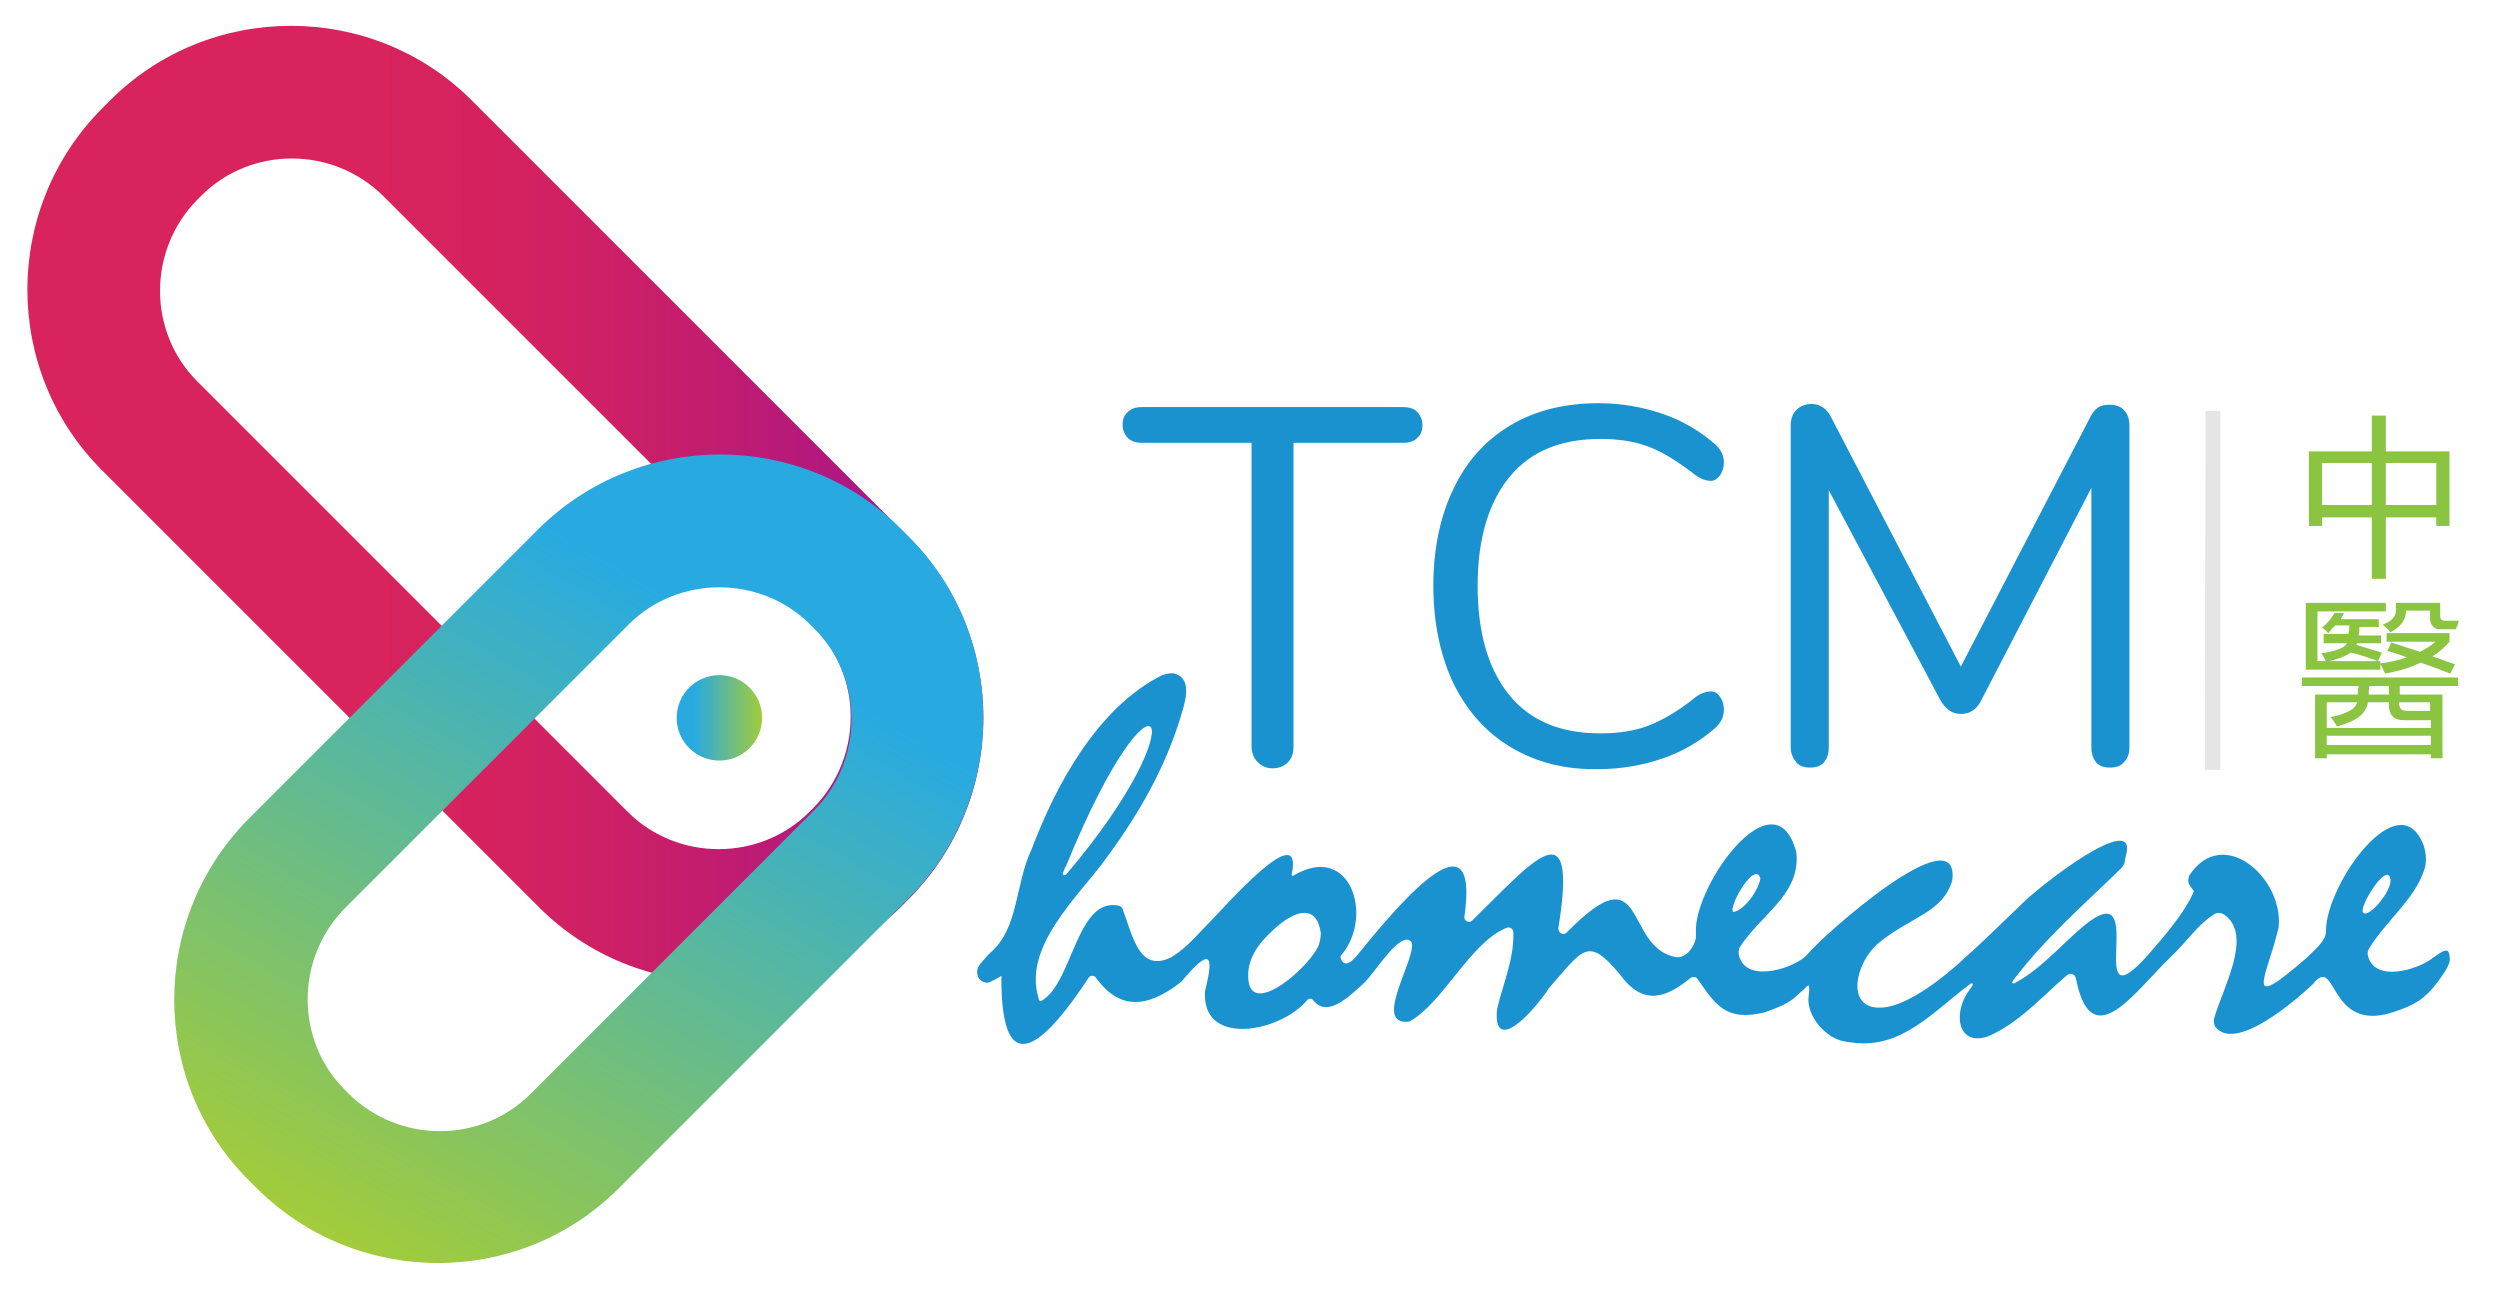 <svg xmlns="http://www.w3.org/2000/svg" xmlns:xlink="http://www.w3.org/1999/xlink" id="Layer_1" x="0px" y="0px" viewBox="0 0 321.8 166.6" style="enable-background:new 0 0 321.8 166.6;" xml:space="preserve"><style type="text/css">	.st0{fill:url(#SVGID_1_);}	.st1{fill-rule:evenodd;clip-rule:evenodd;fill:url(#SVGID_00000100375451612092879620000017538150820863012010_);}	.st2{fill:url(#SVGID_00000124870528896260529330000010570261071990273722_);}	.st3{fill:#1B92D0;}	.st4{fill:#8AC440;}	.st5{fill:#E5E5E5;}</style><g>	<g>					<linearGradient id="SVGID_1_" gradientUnits="userSpaceOnUse" x1="5388.265" y1="5441.232" x2="5388.265" y2="5564.305" gradientTransform="matrix(0 1 -1 0 5567.811 -5323.412)">			<stop offset="0" style="stop-color:#971195"></stop>			<stop offset="0.154" style="stop-color:#B1187E"></stop>			<stop offset="0.323" style="stop-color:#C71E6B"></stop>			<stop offset="0.488" style="stop-color:#D42260"></stop>			<stop offset="0.64" style="stop-color:#D8235C"></stop>		</linearGradient>		<path class="st0" d="M116,116.7l0.9-0.9c12.9-12.9,12.9-33.9,0-46.7L60.8,13C48,0.1,26.9,0.1,14.1,13l-0.9,0.9   c-12.9,12.9-12.9,33.9,0,46.7l56.1,56.1C82.1,129.6,103.1,129.6,116,116.7z M80.8,104.5L25.4,49.1c-6.4-6.4-6.4-16.9,0-23.4   l0.5-0.5c6.4-6.4,16.9-6.4,23.4,0l55.4,55.4c6.4,6.4,6.4,16.9,0,23.4l-0.5,0.5C97.8,110.9,87.2,110.9,80.8,104.5z"></path>					<linearGradient id="SVGID_00000161598923453762181430000005670627514122198420_" gradientUnits="userSpaceOnUse" x1="6022.797" y1="6737.31" x2="6022.797" y2="6748.271" gradientTransform="matrix(0 1 -1 0 6835.39 -5930.377)">			<stop offset="0" style="stop-color:#A3CC39"></stop>			<stop offset="0.8" style="stop-color:#28AAE1"></stop>		</linearGradient>					<circle style="fill-rule:evenodd;clip-rule:evenodd;fill:url(#SVGID_00000161598923453762181430000005670627514122198420_);" cx="92.6" cy="92.4" r="5.5"></circle>					<linearGradient id="SVGID_00000023265338531464536430000013593003850809463958_" gradientUnits="userSpaceOnUse" x1="5406.56" y1="-5226.081" x2="5508.149" y2="-5167.428" gradientTransform="matrix(0 -1 1 0 5271.327 5567.949)">			<stop offset="0" style="stop-color:#A3CC39"></stop>			<stop offset="0.8" style="stop-color:#28AAE1"></stop>		</linearGradient>		<path style="fill:url(#SVGID_00000023265338531464536430000013593003850809463958_);" d="M69.3,68.1l-37.2,37.2   c-12.9,12.9-12.9,33.9,0,46.7l0.9,0.9c12.9,12.9,33.9,12.9,46.7,0l37.2-37.2c12.9-12.9,12.9-33.9,0-46.7l-0.9-0.9   C103.2,55.3,82.2,55.3,69.3,68.1z M104.3,80.4l0.5,0.5c6.4,6.4,6.4,16.9,0,23.4l-36.5,36.5c-6.4,6.4-16.9,6.4-23.4,0l-0.5-0.5   c-6.4-6.4-6.4-16.9,0-23.4l36.5-36.5C87.3,74,97.9,74,104.3,80.4z"></path>	</g>	<path class="st3" d="M315.2,122.6c-0.2-0.5-0.8-0.2-1.9,0.6c-2.1,1.7-7.7,3.3-8.5-0.2c-0.1-0.3,0-0.7,0.2-1c2.2-3.5,5.8-6.3,7-9.9  c0.4-1,0.3-2.2,0-3.2c-3.1-8.4-12.6,4.9-12.6,10.9c0,0.4-0.1,0.8-0.3,1.1c-0.8,1.2-1.3,1.5-2.2,2.4c-8.4,7.3-5.1,2.5-3.6-3.9  c0.7-6.4-7.2-13.3-11.5-6.7c0,0-0.2,0.5-0.1,0.9c0.1,0.4,0.7,1.1,0.7,1.1c-1.3,3.3-5.8,8-5.8,8.1c-8.5,9.6-0.2-9.4-7.5-4.3  c-3,2.2-6.2,6.2-9.7,8c0,0-0.2,0.2-0.4,0c0-0.1,0.2-0.4,0.2-0.4c4.3-5.6,9-9.6,13.8-14.3c0.6-0.6,0.5-1.1,0.6-1.5  c2-6.5-11.6,4.1-13.6,6.3c-1.2,1.1-4.7,4.6-7.1,6.7c0,0-6.5,6.3-10.8,6.4c-4.6,0.2-3.3-5.8-0.3-8.3c4.1-3.4,8.3-3.9,9.5-8.1  c1-8.6-16.9,7.3-18.7,9.6l-0.3,0.3c0,0,0,0,0,0c-2.1,1.7-7.8,3.3-8.5-0.4c0-0.3,0-0.5,0.1-0.8c2.4-3.8,6.8-6.3,7.3-10.5  c0.1-0.5,0.1-1.4,0-1.9c-2.8-10.1-13.2,4.4-12.9,10.4c0,0.2,0,0.5,0,0.7c-0.2,1.2-1.3,2.7-2.6,2.5c0,0,0,0,0,0  c-6.8-1.3-3.6-13.8-14-3.2c-0.4,0.5-1.2,0.1-1.1-0.6c2.6-16-3.5-8.3-11.1-0.9c-0.4,0.4-1.1,0-1-0.5c2.1-14.6-9.2-0.7-14,5.2  c0,0-0.1,0.1-0.3,0.3c-0.6,0.6-1.3,0.8-1.6-0.1c-0.1-0.2,0-0.4,0-0.4c4.3-4.9,1.3-14.7-6.1-10.3c0,0-0.1,0.1-0.2,0  c-0.1-0.1,0-0.3,0-0.3c1.4-7.2-8.6,4.3-10.5,6.2c-1.7,1.7-2.9,3.3-5,4.6l0,0c-4.2,2.1-5-2.8-6.3-6.2c-0.1-0.2-0.2-0.3-0.4-0.4  c-5.5-1.3-6,9.9-10,12.2c0,0-0.2,0.1-0.3,0c-0.1-0.1-0.1-0.2-0.1-0.3c-2.1-6.6,5.1-13.1,8.6-17.9c4.3-5.8,7.7-11.8,9.7-18.4  c0.5-1.7,1.6-4.8-0.8-5.5c-0.4-0.1-1,0-1.6,0.2c-8.2,4.1-13.6,13.9-16.8,22.4c-2.2,4.6-1.6,10.2-5.4,13.4c-0.3,0.3-1.3,1.4-1.5,1.8  c-0.3,0.7-0.1,1.9,1.2,2c0.3,0,1.7-0.8,1.8-0.9c-0.1,14.7,6,8.2,11.2,0.3c0.2-0.4,0.8-0.4,1,0c3,4.1,6.5,3.9,10.8,0.6  c0,0,0.1-0.1,0.3-0.3c3.4-4,4.2-3.7,2.9,1.4c0,0.1,0,0.5,0,0.6c0.1,6.5,9.8,4.6,13.2,0.5c0.2-0.2,0.5-0.2,0.7,0  c1.8,2.4,4.6-0.4,6.3-1.9l0.4-0.4c1.2-1.1,4.7-6.9,6-5.1c0.7,2-5.2,10.8-0.3,10.2c4.3-2.3,7.9-10.3,12.6-12.1  c0.4-0.1,0.8,0.2,0.8,0.6c0.1,3.5-1.3,6.5-2.1,9.9c-0.5,5,3.2,2.2,6.5-2.4c0,0,0,0,0-0.1c4.6-5.2,5.1-7,9.3-2  c3.1,4.3,6.1,2.9,9.1,0.5c0.3-0.2,0.7-0.2,0.9,0.1c2.2,3.1,3.5,5.6,8.7,4.3c3-1.1,3.3-1.4,4.6-2.6c0.8-0.6,1.3-1.8,1,0.6  c-0.3,2.4,2.2,5.5,4.9,5.8c0,0,0.6,0.1,0.7,0.1c6.5,0.9,10.6-4.2,15.3-7.6c0,0,0.6-0.2-0.1,0.7c-2.3,2.9-1.7,7.5,2.3,6.1  c4-1.7,6.9-5.1,10.2-7.9c0.4-0.3,1-0.1,1.1,0.4c2,10.2,7.6,1.7,12.2-2.7c2.2-2.1,3.5-4.2,5.6-5.5c0.4-0.3,1-0.2,1.4,0.1  c3.6,2.7-0.3,9.4-1.4,13.3c-0.1,0.3,0,0.7,0.1,1c2.9,4,12.7-5.5,12.7-5.5c3-3.8,1.9,6.4,10.2,3.7c2.8-0.9,4.1-1.7,5.7-3.8  C315.5,124.1,315.5,123.6,315.2,122.6z M137.3,111.3c11.5-28.2,17.5-19.3-0.1,1.3c0,0-0.4,0.2-0.4-0.2  C136.9,112.1,137,111.9,137.3,111.3z M169.8,121.5c-0.9,2.7-8.6,9.5-9.1,4.7c-0.3-2.7,1.3-4.8,3.3-6.6c2.5-2.3,5.4-3.4,6,0.4  C170,119.9,170.1,120.4,169.8,121.5z M223.1,117.4c-0.7-0.7,2.9-6.8,3.5-4.3C226.3,114.7,224.5,117.2,223.1,117.4z M304.2,117.5  c-0.7-0.7,3.2-6.8,3.5-4.3C307.9,114.7,304.9,118.2,304.2,117.5z"></path>	<g>		<path class="st3" d="M161.9,98.1c-0.5-0.5-0.8-1.2-0.8-2V57H147c-0.8,0-1.4-0.2-1.8-0.6c-0.4-0.4-0.7-1-0.7-1.7   c0-0.7,0.2-1.3,0.7-1.7c0.4-0.4,1-0.6,1.8-0.6h33.6c0.8,0,1.4,0.2,1.8,0.6c0.4,0.4,0.7,1,0.7,1.7c0,0.7-0.2,1.3-0.7,1.7   c-0.4,0.4-1,0.6-1.8,0.6h-14.1v39.1c0,0.8-0.2,1.5-0.7,2c-0.5,0.5-1.1,0.8-2,0.8C163,98.9,162.4,98.6,161.9,98.1z"></path>		<path class="st3" d="M194.5,96.2c-3.2-1.9-5.6-4.6-7.4-8.2c-1.7-3.6-2.6-7.8-2.6-12.6c0-4.8,0.9-9,2.6-12.5   c1.7-3.6,4.2-6.3,7.4-8.2c3.2-1.9,7-2.8,11.3-2.8c2.9,0,5.7,0.5,8.3,1.4c2.6,0.9,4.9,2.3,6.8,4c0.7,0.7,1,1.4,1,2.3   c0,0.6-0.2,1.1-0.5,1.6c-0.4,0.5-0.8,0.7-1.2,0.7c-0.5,0-1.2-0.2-1.9-0.7c-2.2-1.7-4.2-3-6.1-3.7c-1.8-0.7-3.9-1-6.2-1   c-5.1,0-9,1.6-11.7,4.9c-2.7,3.3-4.1,8-4.1,14c0,6.1,1.4,10.8,4.1,14.1c2.7,3.3,6.6,4.9,11.7,4.9c2.3,0,4.4-0.3,6.2-1   c1.8-0.7,3.9-1.9,6.1-3.7c0.7-0.5,1.4-0.7,1.9-0.7c0.5,0,0.9,0.2,1.2,0.7c0.3,0.4,0.5,1,0.5,1.6c0,0.9-0.3,1.6-1,2.3   c-1.9,1.7-4.2,3.1-6.8,4c-2.6,0.9-5.4,1.4-8.3,1.4C201.4,99.1,197.7,98.1,194.5,96.2z"></path>		<path class="st3" d="M273.4,52.8c0.5,0.5,0.7,1.2,0.7,2v41.4c0,0.8-0.2,1.4-0.7,1.9c-0.4,0.5-1,0.7-1.8,0.7s-1.4-0.2-1.8-0.7   c-0.4-0.5-0.6-1.1-0.6-1.9V62.8L255.1,90c-0.6,1.3-1.5,1.9-2.7,1.9c-1.1,0-2-0.6-2.7-1.9l-14.3-26.9v33.1c0,0.8-0.2,1.4-0.6,1.9   c-0.4,0.5-1,0.7-1.8,0.7s-1.4-0.2-1.8-0.7c-0.4-0.5-0.7-1.1-0.7-1.9V54.8c0-0.8,0.2-1.5,0.7-2c0.5-0.5,1.1-0.8,2-0.8   c1.1,0,2,0.6,2.6,1.9l16.6,31.9L268.9,54c0.3-0.7,0.7-1.2,1.1-1.5c0.4-0.3,0.9-0.4,1.5-0.4C272.3,52.1,273,52.3,273.4,52.8z"></path>	</g>	<g>		<path class="st4" d="M297.2,58.1h8.1v-4.6h1.8v4.6h8.2v9.6h-1.7v-1.1h-6.5v7.9h-1.8v-7.9h-6.4v1.1h-1.7V58.1z M298.9,65h6.4v-5.4   h-6.4V65z M313.6,59.6h-6.5V65h6.5V59.6z"></path>	</g>	<g>		<path class="st4" d="M298,89.4h5.5c0-0.4,0-0.7,0.1-1.1h-7.3v-1.1h20.1v1.1h-7.5v1.1h5.5v8.2h-1.5v-0.5h-13.4v0.5H298V89.4z    M296.9,77.6h10.2v1.1h-8.8v6.4h8.1v0.3c1.3-0.2,2.4-0.4,3.4-0.8c-0.8-0.3-1.7-0.6-2.5-0.8l0.5-1.1c1.2,0.4,2.5,0.8,3.7,1.2   c0.8-0.4,1.4-0.8,2-1.3h-6.3v-1.1h8.1v1.1c-0.6,0.7-1.3,1.3-2.2,1.9c1,0.3,1.9,0.7,2.9,1l-0.6,1.2c-1.3-0.5-2.6-1-3.8-1.4   c-1.3,0.6-2.8,1.1-4.6,1.4c-0.2-0.5-0.4-0.9-0.6-1.2v0.7h-9.6V77.6z M299,81.6h3.3c0.1-0.4,0.1-0.7,0.1-1.1h-1.8   c-0.3,0.3-0.6,0.6-0.9,1c-0.3-0.3-0.6-0.6-0.8-0.7c0.7-0.6,1.2-1.2,1.6-1.9h1.2c-0.1,0.3-0.2,0.5-0.4,0.8h4.9v1h-2.5   c0,0.3,0,0.7-0.1,1.1h2.9v1h-3.1c0,0.1-0.1,0.2-0.1,0.2c0.9,0.3,2,0.6,3.3,1l-0.5,1.1c-1.1-0.4-2.2-0.8-3.5-1.1   c-0.7,0.5-1.8,0.9-3.2,1.2c-0.1-0.3-0.3-0.7-0.6-1.1c1.9-0.3,3-0.7,3.3-1.3h-3V81.6z M299.5,93.7h13.4v-1h-3.5   c-1.3,0-1.9-0.7-1.9-2v-0.3h-2.7c-0.2,1.5-1.6,2.5-4,3.1c-0.2-0.4-0.5-0.8-0.8-1.2c2-0.4,3.2-1,3.4-1.9h-3.9V93.7z M299.5,95.9   h13.4v-1.2h-13.4V95.9z M304.9,89.4h2.6v-1.1H305C304.9,88.7,304.9,89.1,304.9,89.4z M309.7,78.6c0,1.2-0.7,2.1-2,2.8   c-0.3-0.4-0.6-0.7-1-1c1.1-0.4,1.7-1,1.7-1.8v-1h5.7v1.7c0,0.4,0.2,0.6,0.6,0.6h1.8c-0.1,0.4-0.2,0.7-0.4,1.1h-1.9   c-0.9,0-1.4-0.5-1.4-1.5v-0.9H309.7z M309.8,91.5h3v-1.1h-4v0.2C308.9,91.3,309.2,91.5,309.8,91.5z"></path>	</g>	<polygon class="st5" points="285.8,99.1 283.8,99.1 283.9,52.9 285.8,52.9  "></polygon></g></svg>